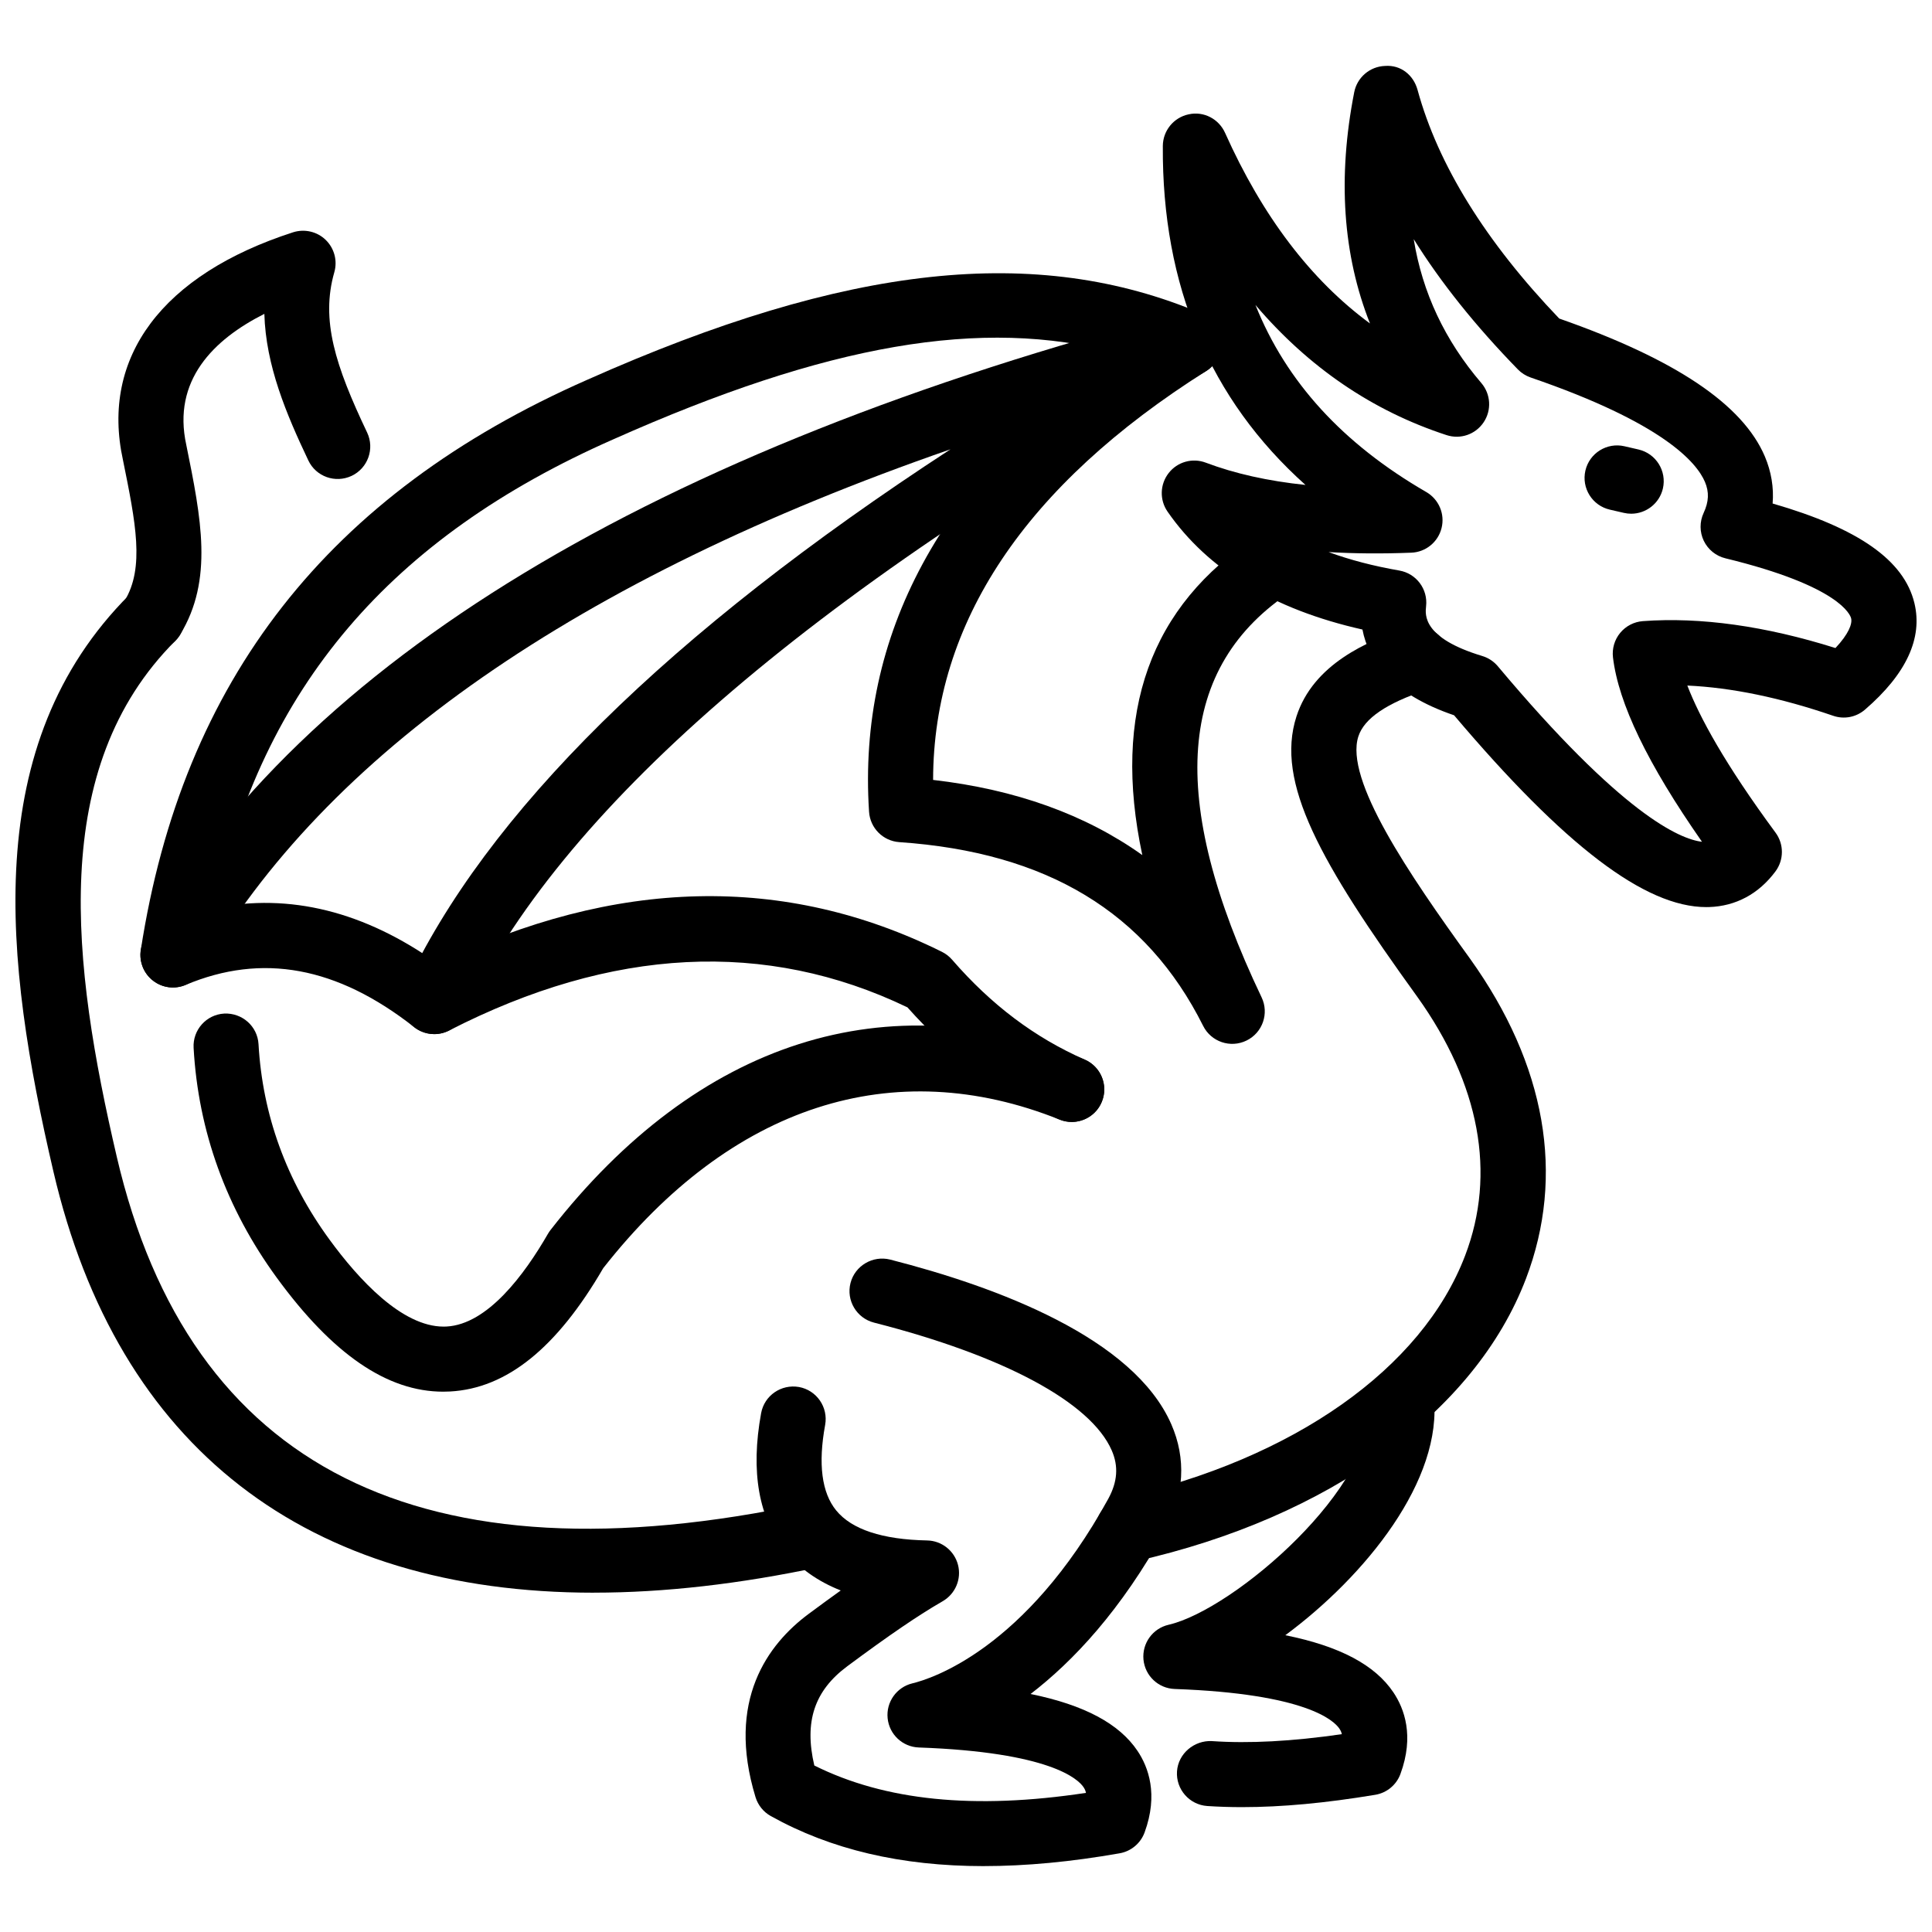 <?xml version="1.0" encoding="UTF-8"?>
<!-- Uploaded to: ICON Repo, www.svgrepo.com, Generator: ICON Repo Mixer Tools -->
<svg width="800px" height="800px" version="1.1" viewBox="144 144 512 512" xmlns="http://www.w3.org/2000/svg">
 <defs>
  <clipPath id="b">
   <path d="m451 161h200.9v224h-200.9z"/>
  </clipPath>
  <clipPath id="a">
   <path d="m148.09 299h220.91v268h-220.91z"/>
  </clipPath>
 </defs>
 <g clip-path="url(#b)">
  <path d="m596.18 384.39c-16.223 0-37.516-16.199-66.836-50.836-16.57-5.633-22.699-14.457-24.281-22.723-23.59-5.301-40.949-15.793-51.652-31.246-2.148-3.102-2.027-7.242 0.297-10.215 2.316-2.984 6.297-4.098 9.84-2.758 7.672 2.894 16.434 4.859 26.418 5.906-25.352-22.688-38.039-52.801-37.805-89.84 0.031-4.059 2.879-7.547 6.852-8.379 3.981-0.887 7.977 1.207 9.641 4.91 9.91 22.129 22.766 39.027 38.406 50.512-7.207-18.168-8.613-38.68-4.176-61.293 0.773-3.93 4.148-6.809 8.148-6.953 4.258-0.332 7.574 2.484 8.633 6.34 5.426 19.855 18.047 40.238 37.547 60.602 30.785 10.781 48.621 22.746 54.492 36.547 1.711 4.043 2.406 8.254 2.059 12.473 22.836 6.594 34.844 15.07 37.574 26.395 2.246 9.293-2.156 18.793-13.098 28.23-2.328 2.004-5.512 2.637-8.434 1.625-13.969-4.797-26.926-7.473-38.645-8.008 3.227 8.375 9.957 20.789 23.379 38.984 2.246 3.047 2.238 7.207-0.012 10.25-4.434 5.981-10.531 9.25-17.629 9.469-0.246 0.004-0.484 0.008-0.719 0.008zm-100.09-94.086c5.633 2.07 11.887 3.703 18.758 4.898 4.484 0.781 7.594 4.926 7.078 9.453-0.258 2.301-0.941 8.418 14.906 13.199 1.605 0.484 3.027 1.426 4.109 2.711 32.824 39.133 48.148 45.82 54.105 46.516-14.402-20.625-22.133-36.664-23.59-48.859-0.277-2.34 0.414-4.688 1.91-6.504 1.504-1.816 3.672-2.941 6.027-3.113 15.254-1.117 32.43 1.281 51.02 7.133 3.496-3.723 4.504-6.426 4.156-7.863-0.199-0.848-2.879-8.523-33.32-15.918-2.504-0.609-4.613-2.312-5.731-4.641-1.117-2.328-1.129-5.039-0.039-7.379 1.387-2.981 1.496-5.519 0.348-8.227-2.207-5.184-11.137-15.66-46.188-27.668-1.277-0.441-2.445-1.172-3.387-2.144-11.285-11.586-20.449-23.043-27.605-34.527 2.297 14.199 8.254 26.832 17.926 38.141 2.504 2.934 2.762 7.188 0.613 10.395-2.148 3.211-6.129 4.613-9.848 3.398-19.641-6.418-36.566-17.973-50.633-34.492 8.148 20.391 23.164 36.785 45.277 49.586 3.324 1.922 4.981 5.809 4.047 9.539-0.922 3.727-4.207 6.391-8.039 6.531-7.769 0.301-15.035 0.25-21.902-0.164z"/>
 </g>
 <path d="m428.03 441.33c-1.168 0-2.348-0.238-3.473-0.734-15.164-6.672-28.289-16.383-40.078-29.637-37.477-18.027-78.328-15.965-121.46 6.137-2.981 1.523-6.594 1.199-9.254-0.891-20.449-16.055-40.289-19.707-60.59-11.184-2.891 1.207-6.168 0.773-8.641-1.156-2.465-1.922-3.691-5.019-3.219-8.105 11.027-71.484 49.703-120.91 118.26-151.09 68.906-30.688 119.14-36.117 162.86-17.574 2.949 1.254 4.969 4.039 5.227 7.234 0.258 3.199-1.277 6.277-3.988 7.988-48.008 30.293-72.328 66.723-72.391 108.37 21.867 2.519 40.375 9.18 55.441 19.918-8.047-37.797 2.09-66.117 30.348-84.477 3.981-2.613 9.316-1.461 11.918 2.527 2.594 3.992 1.465 9.328-2.535 11.922-30.578 19.871-33.23 55.109-8.117 107.73 2.039 4.266 0.258 9.383-4 11.453-4.258 2.078-9.375 0.336-11.492-3.891-15.047-30.086-41.387-46.016-80.527-48.695-4.305-0.297-7.723-3.731-8.008-8.039-3.07-46.887 19.004-87.727 65.656-121.6-35.734-9.547-76.832-2.316-133.43 22.891-59.113 26.035-92.977 65.719-105.66 124.22 19.887-4.035 39.703 0.883 59.105 14.703 47.098-22.73 92.039-23.766 133.65-3.098 1.02 0.504 1.941 1.219 2.684 2.078 10.383 11.977 21.887 20.641 35.18 26.488 4.356 1.922 6.336 7.008 4.414 11.363-1.41 3.234-4.578 5.152-7.883 5.152z"/>
 <path d="m442.96 557.98c-3.941 0-7.504-2.723-8.402-6.731-1.039-4.652 1.879-9.254 6.523-10.305 45.684-10.254 79.785-34.258 91.195-64.211 8.285-21.707 3.891-45.434-12.699-68.598-25.656-35.512-37.664-56.758-32.004-74.27 4.473-13.828 18.758-19.98 29.113-23.406 4.523-1.508 9.402 0.949 10.898 5.473 1.496 4.519-0.961 9.395-5.473 10.887-10.652 3.523-16.582 7.562-18.133 12.348-3.691 11.438 13.332 36.398 29.598 58.898 20.133 28.121 25.25 57.434 14.816 84.812-13.492 35.367-52.195 63.363-103.53 74.895-0.637 0.137-1.277 0.207-1.902 0.207z"/>
 <path d="m404.72 638.54c-21.926 0-40.574-4.406-56.461-13.273-1.941-1.078-3.387-2.879-4.039-5.008-7.828-25.648 3.305-40.535 14.016-48.512 3.078-2.285 5.93-4.367 8.57-6.258-6.039-2.387-10.918-5.832-14.57-10.305-7.176-8.789-9.375-21.133-6.531-36.684 0.859-4.684 5.324-7.75 10.039-6.93 4.684 0.859 7.781 5.356 6.93 10.039-1.902 10.344-0.91 17.977 2.922 22.668 4.109 5.039 12.227 7.723 24.113 7.957 3.871 0.078 7.207 2.731 8.176 6.484 0.961 3.742-0.703 7.672-4.047 9.613-6.406 3.684-14.215 9.008-25.312 17.254-8.691 6.465-11.453 14.66-8.723 26.289 18.68 9.324 42.336 11.75 71.992 7.254-0.148-0.762-0.465-1.227-0.652-1.516-1.445-2.148-8.879-9.273-43.645-10.512-4.305-0.148-7.84-3.465-8.266-7.75-0.434-4.285 2.367-8.234 6.562-9.246 4.82-1.148 29.953-8.938 51.918-48.918 2.453-4.523 2.742-8.621 0.902-12.828-5.555-12.711-28.508-25.055-62.996-33.852-4.613-1.18-7.402-5.879-6.227-10.484 1.188-4.621 5.918-7.363 10.484-6.227 28.477 7.277 64.531 20.758 74.535 43.652 3.981 9.098 3.434 18.77-1.562 27.992-11.75 21.383-24.578 34.922-35.734 43.484 14.273 2.922 23.488 7.871 28.328 15.066 2.898 4.305 5.574 11.551 1.891 21.617-1.059 2.891-3.574 5-6.602 5.535-12.891 2.269-24.875 3.394-36.012 3.394z"/>
 <g clip-path="url(#a)">
  <path d="m301.43 566.08c-76.16 0-126.22-38.379-143.27-111.59-13.035-55.906-19.621-113.12 20.113-152.86 3.367-3.375 8.828-3.371 12.195-0.004 3.367 3.371 3.367 8.824 0 12.191-33.785 33.789-27.43 85.699-15.52 136.75 19.262 82.703 80.824 113.59 182.89 91.801 4.703-0.988 9.234 1.98 10.234 6.633 0.988 4.664-1.98 9.234-6.633 10.234-21.465 4.566-41.512 6.836-60.004 6.836z"/>
 </g>
 <path d="m261.46 512.81c-14.848 0-29.289-9.898-44.109-30.199-13.395-18.352-20.809-38.852-22.043-60.918-0.266-4.75 3.367-8.82 8.117-9.086 4.762-0.219 8.82 3.367 9.086 8.117 1.059 18.699 7.363 36.102 18.77 51.73 7.75 10.621 19.223 23.113 30.281 23.113 0.258 0 0.516-0.012 0.781-0.02 10.859-0.586 20.617-13.711 26.895-24.617 0.207-0.348 0.426-0.672 0.672-0.988 39.051-50.078 89.238-66.133 141.32-45.227 4.426 1.773 6.562 6.789 4.789 11.207-1.773 4.414-6.82 6.562-11.207 4.789-44.129-17.688-87.098-3.75-120.95 39.367-12.312 21.184-25.598 31.875-40.594 32.684-0.602 0.027-1.207 0.047-1.809 0.047z"/>
 <path d="m184.36 316.34c-1.523 0-3.078-0.406-4.484-1.262-4.059-2.481-5.344-7.785-2.859-11.848 5.363-8.797 2.93-20.746-0.426-37.297-5.988-27.301 10.465-49.188 45.07-60.371 3.027-0.961 6.356-0.211 8.641 2.004 2.285 2.211 3.176 5.508 2.297 8.566-3.633 12.699 0.246 24.73 8.691 42.488 2.039 4.301 0.207 9.438-4.09 11.484-4.336 2.039-9.465 0.207-11.492-4.09-5.809-12.234-11.273-25.133-11.652-38.836-13.441 6.777-24.449 17.621-20.688 34.73 3.941 19.445 7.246 35.73-1.645 50.301-1.621 2.66-4.453 4.129-7.363 4.129z"/>
 <path d="m259.07 418.05c-1.207 0-2.445-0.258-3.613-0.801-4.324-2-6.195-7.129-4.195-11.441 21.43-46.195 69.965-94.062 144.63-142.74-98.988 34.348-165.65 80.723-198.58 138.28-2.367 4.129-7.633 5.574-11.758 3.207-4.137-2.367-5.574-7.633-3.207-11.758 42.109-73.613 134.47-129.5 274.54-166.11 4.156-1.094 8.551 1.09 10.164 5.113 1.625 4.019 0.012 8.621-3.769 10.746-105.23 59.094-171.31 116.46-196.38 170.51-1.453 3.144-4.574 4.996-7.828 4.996z"/>
 <path d="m576.29 280.14c-0.645 0-1.297-0.074-1.949-0.223l-3.731-0.859c-4.633-1.07-7.531-5.695-6.465-10.34 1.07-4.641 5.703-7.527 10.344-6.457l3.731 0.859c4.633 1.07 7.531 5.695 6.465 10.34-0.922 3.981-4.477 6.68-8.395 6.68z"/>
 <path d="m473.23 622.91c-3.199 0-6.297-0.098-9.293-0.297-4.742-0.328-8.336-4.434-8.02-9.188 0.328-4.742 4.574-8.227 9.188-8.02 9.93 0.684 21.281 0.078 34.496-1.832-0.16-0.742-0.457-1.18-0.645-1.465-1.457-2.148-8.879-9.273-43.652-10.512-4.324-0.148-7.859-3.484-8.273-7.789-0.406-4.305 2.434-8.254 6.652-9.227 17.41-4 55.66-37.109 53.137-58.699-0.555-4.731 2.832-9.008 7.562-9.562 4.664-0.535 9.008 2.84 9.562 7.562 2.602 22.312-18.184 47.832-39.316 63.469 14.461 2.922 23.766 7.891 28.637 15.145 2.891 4.305 5.574 11.543 1.871 21.609-1.059 2.91-3.613 5.027-6.672 5.535-13.148 2.188-24.77 3.269-35.234 3.269z"/>
</svg>